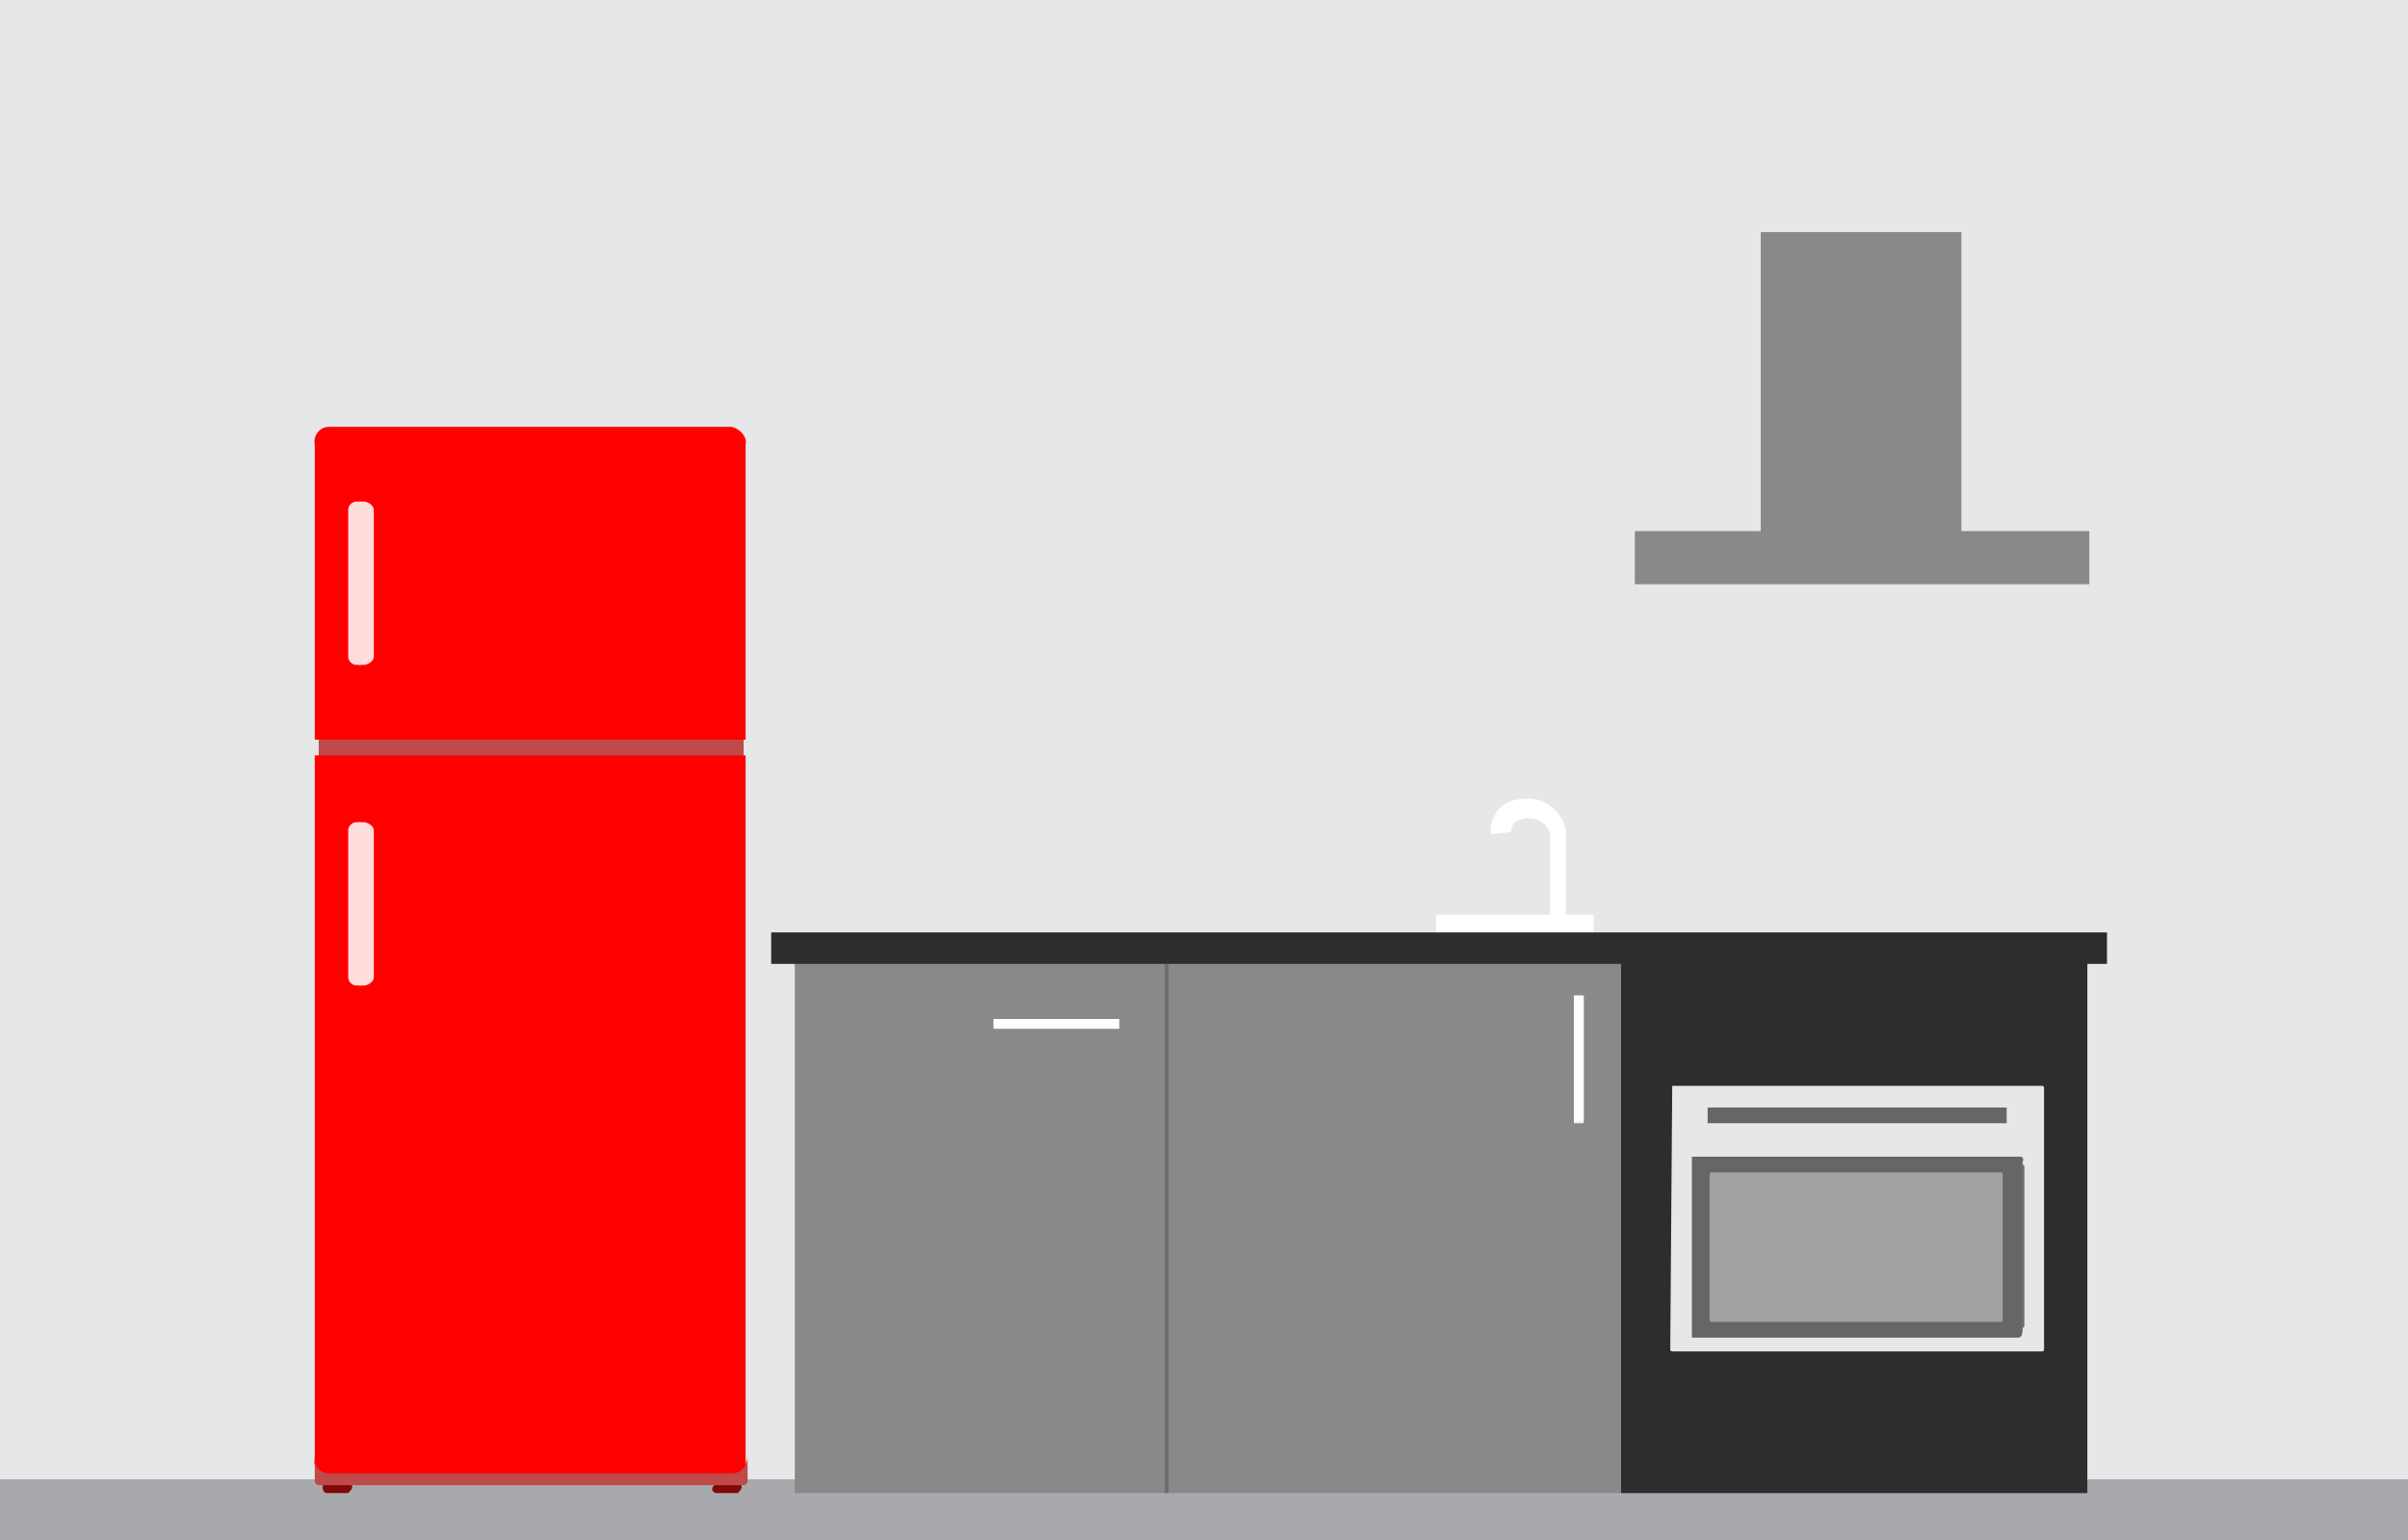 <?xml version="1.0" encoding="utf-8"?>
<!-- Generator: Adobe Illustrator 22.1.0, SVG Export Plug-In . SVG Version: 6.00 Build 0)  -->
<svg version="1.1" id="Layer_1" xmlns="http://www.w3.org/2000/svg" xmlns:xlink="http://www.w3.org/1999/xlink" x="0px" y="0px"
	 width="122.4px" height="78.3px" viewBox="0 0 122.4 78.3" style="enable-background:new 0 0 122.4 78.3;" xml:space="preserve">
<style type="text/css">
	.st0{fill:#E6E7E8;}
	.st1{fill:#A7A9AC;}
	.st2{fill:#FFFFFF;}
	.st3{fill:#898989;}
	.st4{fill:#2D2D2D;}
	.st5{fill:#F2F2F2;}
	.st6{fill:#6D6D6D;}
	.st7{fill:#E7E7E7;}
	.st8{fill:#666666;}
	.st9{fill:#E5E5E5;}
	.st10{fill:#A2A2A2;}
	.st11{fill:#800808;}
	.st12{fill:#C04949;}
	.st13{fill:#FF0000;}
	.st14{fill:#FFDDDD;}
</style>
<title>myhome_kitchen</title>
<g>
	<g id="Layer_1_1_">
		<rect class="st0" width="122.4" height="78.3"/>
		<rect y="75.2" class="st1" width="122.4" height="3.2"/>
		<path class="st2" d="M78.6,47h1v-4.7c-0.1-1-1.1-1.8-2.1-1.7c-0.5,0-1,0.2-1.3,0.5c-0.3,0.4-0.5,0.8-0.4,1.3l1-0.1l0,0
			c0-0.2,0.1-0.4,0.2-0.5c0.2-0.1,0.4-0.2,0.6-0.2c1,0,1.1,0.6,1.2,0.8V47z"/>
		<rect x="73" y="46.5" class="st2" width="8" height="1"/>
		<rect x="89.5" y="11.8" class="st3" width="10.2" height="17.8"/>
		<rect x="83.1" y="27" class="st3" width="23.1" height="2.7"/>
		<rect x="40.4" y="48.5" class="st3" width="65.7" height="27.4"/>
		<rect x="82.4" y="48.2" class="st4" width="23.7" height="27.7"/>
		<rect x="39.2" y="47.4" class="st4" width="67.9" height="1.6"/>
		<rect x="80" y="50.7" class="st5" width="0.5" height="6.4"/>
		<rect x="50.5" y="51.8" class="st2" width="6.4" height="0.5"/>
		<rect x="80" y="50.6" class="st2" width="0.5" height="6.4"/>
		<rect x="59.2" y="49" class="st6" width="0.2" height="26.9"/>
		<path class="st7" d="M85,55.2h18.8c0,0,0.1,0,0.1,0.1v13.3c0,0,0,0.1-0.1,0.1H85c0,0-0.1,0-0.1-0.1L85,55.2
			C84.9,55.3,85,55.2,85,55.2z"/>
		<rect x="86.8" y="56.3" class="st8" width="15.2" height="0.8"/>
		<path class="st9" d="M86.4,59.2h16.4c0,0,0.1,0,0.1,0.1v8c0,0,0,0.1-0.1,0.1H86.4c0,0-0.1,0-0.1-0.1L86.4,59.2
			C86.3,59.3,86.3,59.2,86.4,59.2z"/>
		<path class="st6" d="M102.8,67.5H86.4c0,0-0.1,0-0.1-0.1c0,0,0,0,0,0v-8.1c0-0.1,0-0.1,0.1-0.1l0,0h16.4c0,0,0.1,0,0.1,0.1
			c0,0,0,0,0,0v8.1C102.9,67.4,102.9,67.5,102.8,67.5C102.8,67.5,102.8,67.5,102.8,67.5z M86.4,59.3C86.4,59.3,86.3,59.3,86.4,59.3
			l-0.1,8.1c0,0,0,0.1,0,0.1c0,0,0,0,0,0h16.4c0,0,0.1,0,0.1-0.1l0,0v-8.1c0,0,0-0.1-0.1-0.1c0,0,0,0,0,0L86.4,59.3z"/>
		<path class="st8" d="M102.7,58.8H86V68h16.6c0.1,0,0.2-0.1,0.2-0.3v-8.6C102.9,58.9,102.8,58.8,102.7,58.8z"/>
		<path class="st8" d="M86.2,67.8v-8.9h16.5c0,0,0.1,0.1,0.1,0.1v8.6c0,0.1,0,0.1-0.1,0.1L86.2,67.8z"/>
		<path class="st10" d="M87,67.2c-0.1,0-0.1-0.1-0.1-0.2v-7.2c0-0.1,0-0.2,0.1-0.2h14.7c0.1,0,0.1,0.1,0.1,0.2V67
			c0,0.1,0,0.2-0.1,0.2H87z"/>
		<path class="st11" d="M17.9,75.6c0,0.1-0.1,0.2-0.2,0.3h-1.1c-0.1,0-0.2-0.1-0.2-0.3c0,0,0,0,0,0l0,0c0-0.1,0.1-0.3,0.2-0.3
			c0,0,0,0,0,0h1.1C17.9,75.4,17.9,75.5,17.9,75.6z"/>
		<path class="st11" d="M37.7,75.6c0,0.1-0.1,0.2-0.2,0.3h-1.1c-0.1,0-0.2-0.1-0.2-0.2c0,0,0,0,0,0l0,0c0-0.1,0.1-0.2,0.2-0.3
			c0,0,0,0,0,0h1.1C37.6,75.4,37.7,75.5,37.7,75.6z"/>
		<path class="st12" d="M37.6,74.6c0.1,0,0.2-0.1,0.2-0.2c0,0,0,0,0,0V24.3c0-0.1,0-0.2-0.1-0.4l-0.5-0.6c-0.1,0-0.2-0.1-0.3-0.1
			H17.1c-0.1,0-0.2,0-0.3,0.1l-0.5,0.6c-0.1,0.1-0.1,0.2-0.1,0.4v50.1c0,0.1,0.1,0.2,0.2,0.2H37.6z"/>
		<path class="st13" d="M16,38.4v35.8c-0.1,0.4,0.3,0.8,0.7,0.9c0,0,0,0,0,0h20.5c0.4,0,0.8-0.4,0.7-0.9c0,0,0,0,0,0V38.4H16z"/>
		<path class="st12" d="M37.2,74.9H16.7c-0.4,0-0.8-0.4-0.7-0.9c0,0,0,0,0,0v1.3c0,0.1,0.1,0.2,0.2,0.2c0,0,0,0,0,0h21.6
			c0.1,0,0.2-0.1,0.2-0.2v-1.3C38,74.5,37.7,74.9,37.2,74.9C37.2,74.9,37.2,74.9,37.2,74.9z"/>
		<path class="st13" d="M37.9,37.6v-15c0.1-0.4-0.3-0.8-0.7-0.9c0,0,0,0,0,0H16.7c-0.4,0-0.8,0.4-0.7,0.9c0,0,0,0,0,0v15H37.9z"/>
		<path class="st14" d="M18.8,49.7c0,0.2-0.3,0.4-0.5,0.4h-0.2c-0.2,0-0.4-0.2-0.4-0.4c0,0,0,0,0,0v-7.5c0-0.2,0.2-0.4,0.4-0.4
			c0,0,0,0,0,0h0.2c0.2,0,0.5,0.2,0.5,0.4V49.7z"/>
		<path class="st14" d="M19,49.7c0,0.2-0.3,0.4-0.5,0.4h-0.2c-0.2,0-0.4-0.2-0.4-0.4c0,0,0,0,0,0v-7.5c0-0.2,0.1-0.4,0.4-0.4
			c0,0,0,0,0,0h0.2c0.2,0,0.5,0.2,0.5,0.4V49.7z"/>
		<path class="st14" d="M18.8,33.4c0,0.2-0.3,0.4-0.5,0.4h-0.2c-0.2,0-0.4-0.2-0.4-0.4v-7.5c0-0.2,0.2-0.4,0.4-0.4h0.2
			c0.2,0,0.5,0.2,0.5,0.4V33.4z"/>
		<path class="st14" d="M19,33.4c0,0.2-0.3,0.4-0.5,0.4h-0.2c-0.2,0-0.4-0.2-0.4-0.4c0,0,0,0,0,0v-7.5c0-0.2,0.2-0.4,0.4-0.4
			c0,0,0,0,0,0h0.2c0.2,0,0.5,0.2,0.5,0.4V33.4z"/>
	</g>
</g>
</svg>

